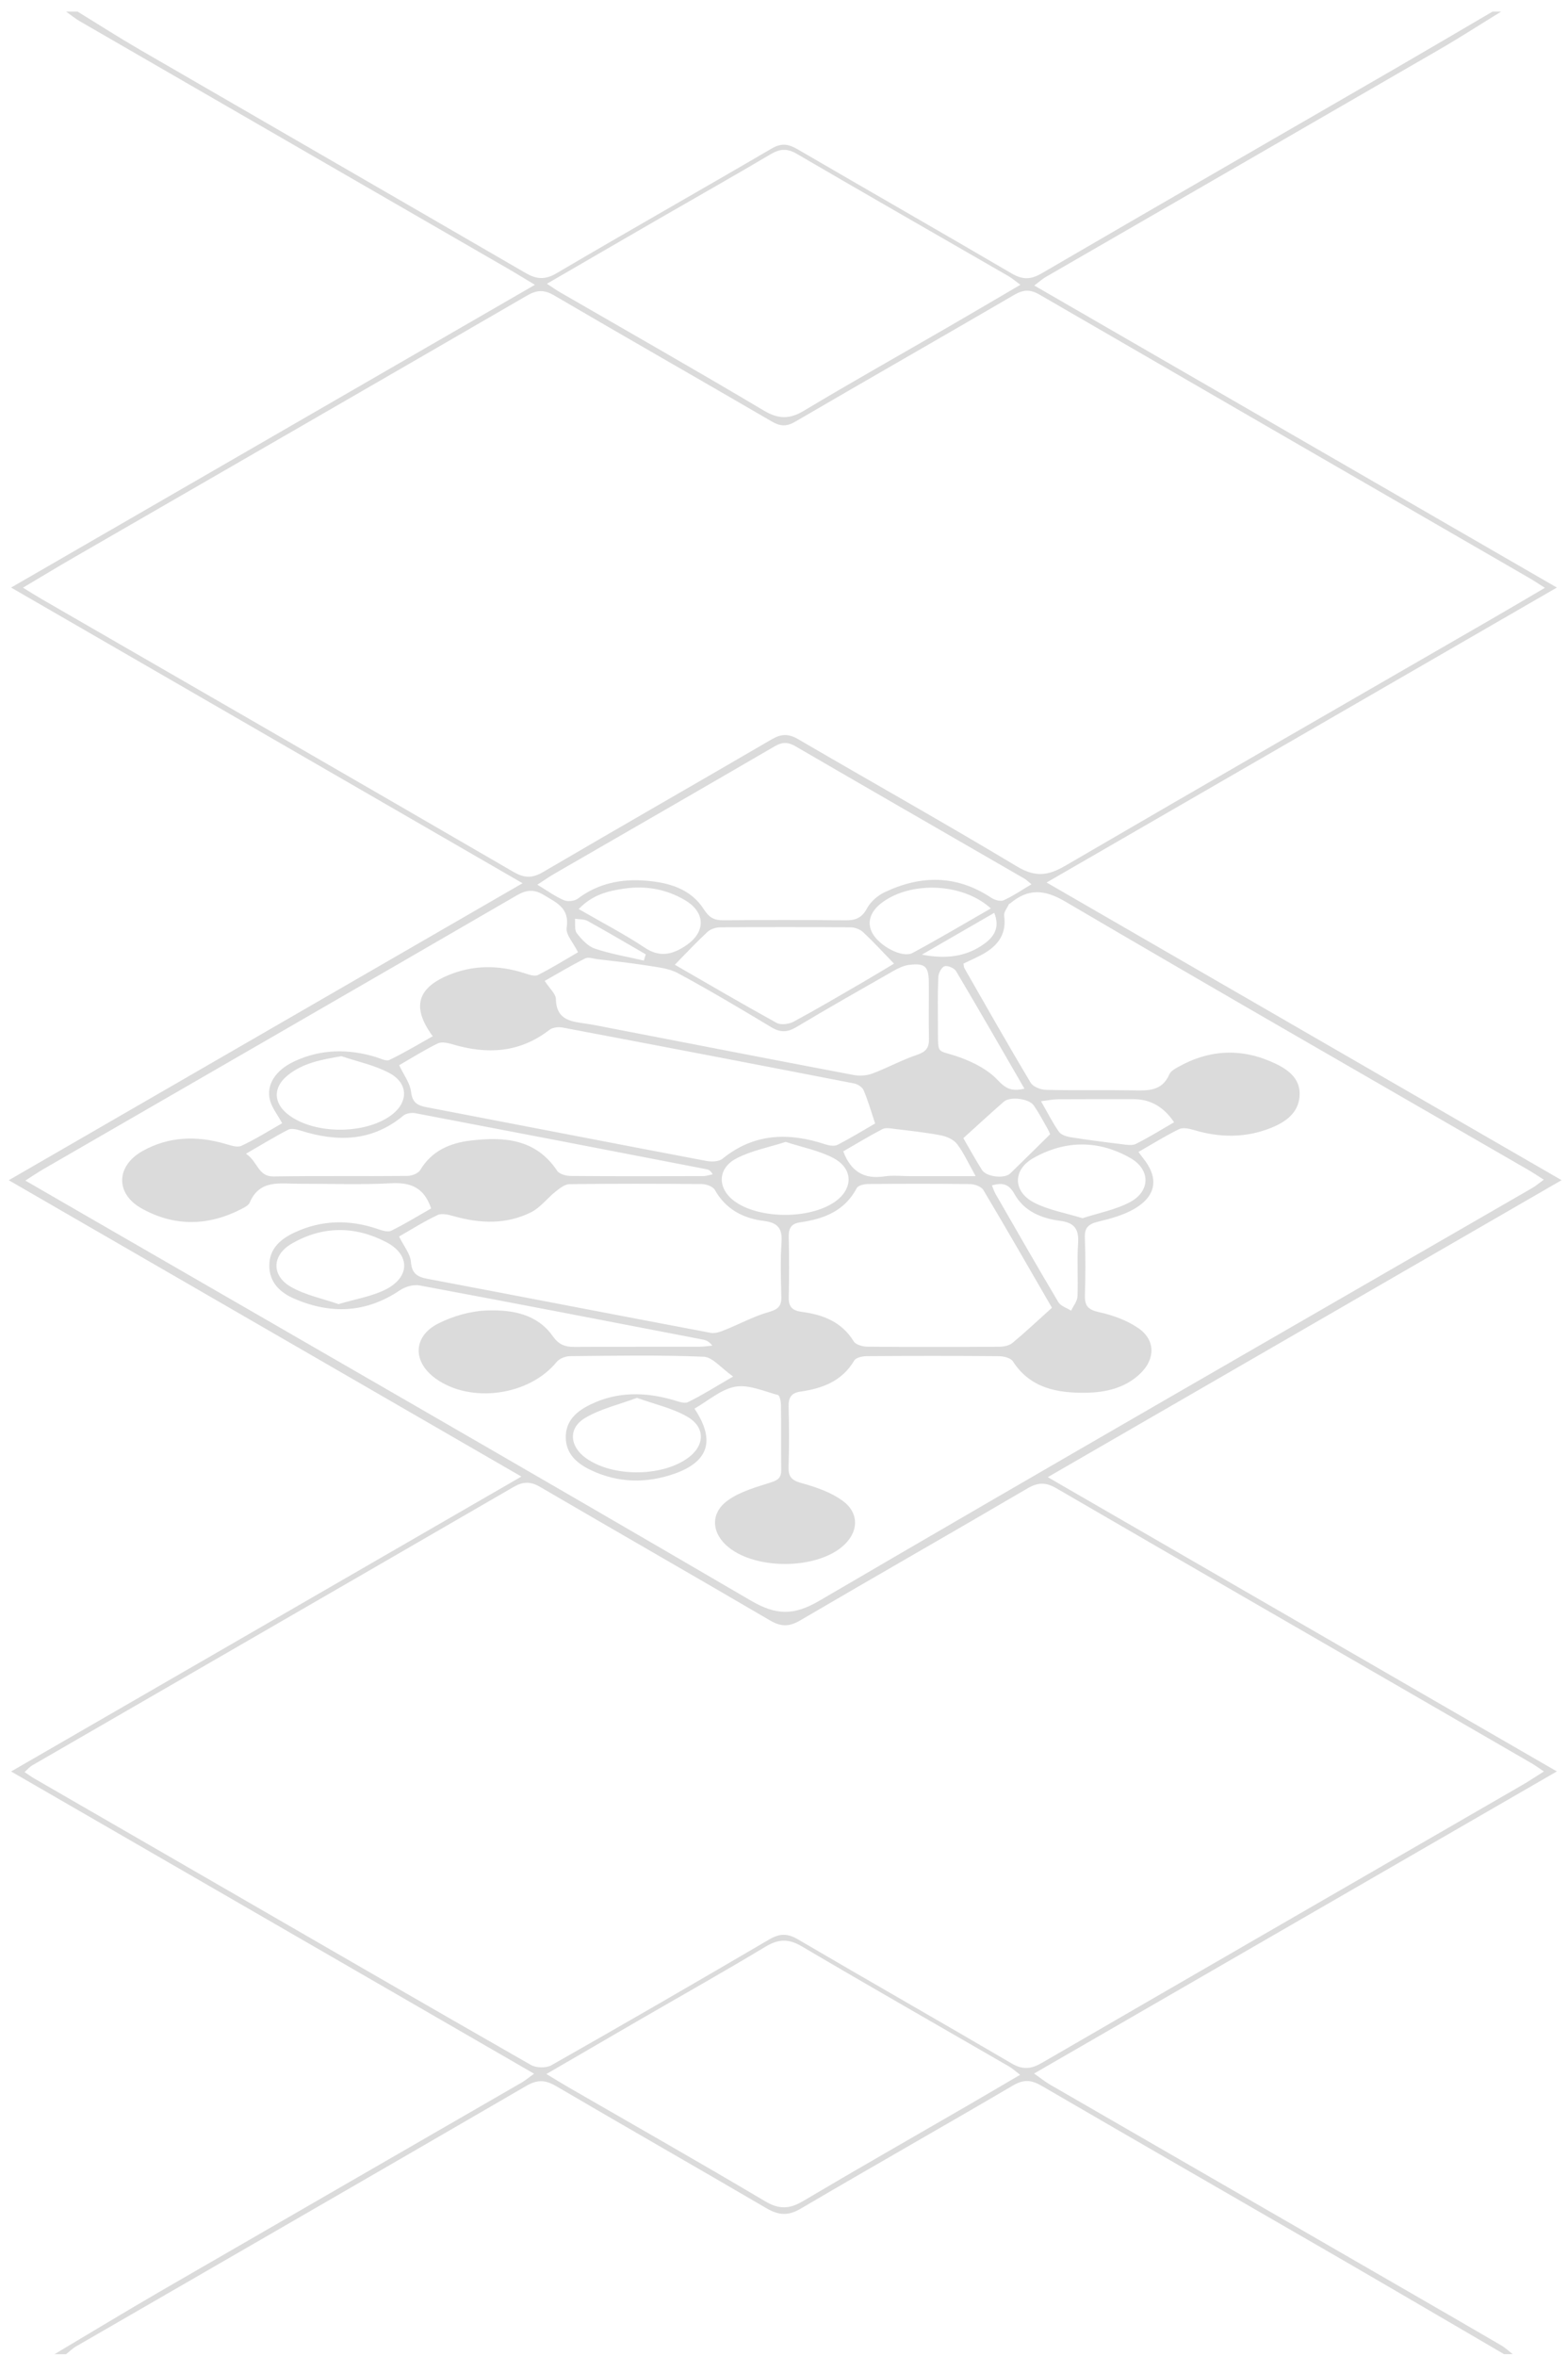<?xml version="1.0" encoding="UTF-8"?><svg id="uuid-a36dc299-cfca-4f76-b8cd-a4a4cf6565b6" xmlns="http://www.w3.org/2000/svg" width="545.2" height="818.7" viewBox="0 0 545.2 818.7"><defs><style>.uuid-eaf0e696-dd54-4e8c-8b0b-e35383ca1655{fill:#dbdbdb;}</style></defs><path class="uuid-eaf0e696-dd54-4e8c-8b0b-e35383ca1655" d="M26.96,4.02c7.21,4.42,14.34,9,21.66,13.24,44.67,25.87,89.39,51.64,134.04,77.55,3.84,2.23,6.77,2.55,10.9,.12,24.82-14.62,49.9-28.78,74.76-43.32,3.48-2.03,5.89-1.56,9.07,.3,24.74,14.42,49.61,28.61,74.32,43.09,3.79,2.22,6.59,2.24,10.42,.02,41.15-23.97,82.42-47.73,123.64-71.58,11.09-6.42,22.13-12.94,33.19-19.41,1,0,2,0,3,0-7.21,4.43-14.32,9.02-21.64,13.26-45.56,26.36-91.16,52.65-136.74,78.98-1.09,.63-2.04,1.5-3.96,2.94,60.61,35.01,120.51,69.61,181.71,104.96-59.48,34.36-117.98,68.15-177.42,102.49,59.94,34.63,118.84,68.64,179.06,103.43-59.89,34.6-118.61,68.51-178.65,103.2,59.33,34.28,117.68,67.98,177.01,102.25-60.99,35.22-120.91,69.83-181.77,104.98,2.35,1.65,3.81,2.84,5.42,3.78,42.12,24.33,84.25,48.63,126.38,72.94,10.24,5.91,20.49,11.82,30.7,17.79,1.41,.82,2.61,1.99,3.91,3h-3c-19.7-11.49-39.37-23.03-59.11-34.45-33.87-19.6-67.8-39.08-101.63-58.76-3.57-2.08-6.23-2.37-9.99-.16-24.56,14.41-49.35,28.42-73.89,42.85-4.42,2.6-7.77,2.21-11.9-.21-24.3-14.2-48.74-28.14-73.02-42.37-3.74-2.19-6.5-2.41-10.41-.13-52.12,30.28-104.35,60.36-156.54,90.52-1.27,.73-2.34,1.81-3.51,2.72h-4c12.3-7.31,24.53-14.75,36.91-21.92,41.82-24.2,83.69-48.31,125.53-72.48,1.25-.72,2.36-1.68,4.29-3.06-60.5-34.94-120.39-69.53-181.83-105.02,59.67-34.47,117.95-68.13,177.42-102.48-59.56-34.41-118.24-68.31-178.24-102.97,59.86-34.58,118.57-68.5,178.65-103.2C122,272.41,63.45,238.59,3.86,204.17c61.03-35.25,121.08-69.94,182.13-105.2-3.54-2.13-6.15-3.75-8.81-5.29C127.4,64.94,77.62,36.21,27.85,7.44c-1.72-.99-3.26-2.27-4.89-3.42,1.33,0,2.67,0,4,0Zm510.22,200.25c-2.61-1.65-3.97-2.57-5.39-3.39-56.83-32.84-113.67-65.66-170.46-98.57-3.17-1.83-5.57-1.66-8.7,.16-25.33,14.76-50.8,29.29-76.13,44.06-3.03,1.77-5.21,1.64-8.18-.09-25.19-14.67-50.53-29.08-75.69-43.82-3.59-2.1-6.1-1.83-9.51,.16-52.46,30.41-105,60.67-157.52,90.99-5.67,3.27-11.26,6.67-17.62,10.44,2.84,1.73,4.64,2.88,6.49,3.95,54.68,31.56,109.39,63.07,163.99,94.77,3.83,2.22,6.55,2.33,10.39,.08,26.44-15.5,53.06-30.7,79.54-46.14,3.3-1.92,5.84-1.94,9.16,0,25.32,14.78,50.91,29.11,76.04,44.2,6.26,3.76,10.71,3.32,16.7-.17,49.22-28.69,98.62-57.08,147.95-85.57,6-3.46,11.96-6.99,18.92-11.06Zm-.33,411.3c-1.91-1.27-3.08-2.14-4.33-2.87-11.53-6.68-23.07-13.35-34.61-20.01-43.56-25.16-87.14-50.29-130.64-75.56-3.62-2.1-6.32-2.09-9.99,.05-26.3,15.41-52.79,30.5-79.09,45.91-3.83,2.24-6.66,2.2-10.46-.02-26.59-15.57-53.35-30.86-79.96-46.41-3.34-1.95-5.91-1.86-9.17,.02-55.78,32.31-111.62,64.52-167.43,96.78-.89,.52-1.59,1.38-2.63,2.31,1.38,.91,2.3,1.6,3.28,2.17,19.47,11.25,38.95,22.49,58.42,33.73,38.08,21.99,76.14,44.03,114.32,65.85,1.86,1.06,5.33,1.17,7.15,.13,25.35-14.38,50.58-28.97,75.73-43.71,3.64-2.13,6.34-2.19,10.01-.04,24.71,14.48,49.62,28.65,74.33,43.13,3.87,2.27,6.78,1.94,10.49-.22,55.63-32.24,111.33-64.36,167-96.53,2.38-1.37,4.66-2.91,7.56-4.73Zm-201.84-280.73c.12,.66,.09,1.2,.32,1.6,7.62,13.3,15.17,26.64,23.03,39.79,.85,1.42,3.5,2.44,5.35,2.48,9.99,.24,20,0,29.99,.17,5.25,.09,10.31,.46,12.9-5.59,.46-1.08,1.89-1.88,3.03-2.52,11.11-6.24,22.47-6.64,33.95-1.13,4.71,2.26,8.76,5.51,8.28,11.33-.47,5.84-4.87,8.91-9.84,10.92-8.84,3.57-17.83,3.49-26.92,.77-1.63-.49-3.79-.96-5.14-.3-4.75,2.33-9.26,5.15-14.1,7.92,.65,.88,.99,1.41,1.39,1.89,5.74,6.95,5,13.29-2.81,17.87-3.78,2.21-8.26,3.42-12.57,4.46-3.31,.8-4.81,2-4.66,5.63,.27,6.65,.22,13.33,.02,19.99-.11,3.69,1.17,5.02,4.94,5.84,4.75,1.04,9.67,2.82,13.64,5.55,6,4.12,5.92,10.77,.64,15.81-5.29,5.05-12.1,6.55-18.92,6.64-9.85,.12-19.31-1.53-25.36-10.94-.74-1.16-3.14-1.75-4.78-1.77-15.33-.13-30.66-.12-45.99-.01-1.51,.01-3.77,.49-4.38,1.52-4.27,7.23-11.1,9.71-18.77,10.81-3.07,.44-4.11,2.04-4.04,5.1,.17,7,.21,14-.02,20.99-.11,3.47,1.03,4.73,4.48,5.68,5.02,1.39,10.28,3.18,14.4,6.22,6.03,4.44,5.39,11.36-.49,16.1-9.49,7.67-29.46,7.74-39.1,.12-6.11-4.82-6.72-11.9-.4-16.43,4.29-3.07,9.8-4.59,14.95-6.23,2.51-.8,3.64-1.67,3.6-4.33-.1-7.5,.01-15-.08-22.5-.02-1.23-.41-3.37-1.04-3.54-4.91-1.31-10.2-3.73-14.84-2.9-5.02,.9-9.47,4.94-14.2,7.62,7.4,11.08,4.89,18.52-7.15,22.69-9.69,3.35-19.38,3.14-28.71-1.24-4.82-2.26-8.91-5.6-8.89-11.61,.02-5.78,3.91-8.99,8.59-11.27,9.32-4.53,18.95-4.38,28.73-1.58,1.7,.49,3.88,1.38,5.19,.75,4.86-2.36,9.45-5.29,15.68-8.89-4.17-2.92-7.13-6.75-10.23-6.88-15.47-.63-30.99-.35-46.48-.2-1.58,.02-3.69,.84-4.65,2.02-9.51,11.68-29.82,14.57-42.06,5.78-8.07-5.79-7.98-14.65,.9-19.14,5.18-2.62,11.33-4.36,17.1-4.54,8.51-.26,17.24,1.16,22.73,8.96,2.03,2.89,4.22,3.73,7.46,3.71,14.5-.09,29-.03,43.5-.06,1.5,0,3-.25,4.5-.38-1.06-1.38-2.11-1.89-3.22-2.1-32.86-6.34-65.71-12.7-98.61-18.83-2.12-.39-4.95,.45-6.8,1.69-11.7,7.88-23.92,8.4-36.58,2.99-4.98-2.12-8.83-5.62-8.83-11.59,0-6.03,4.13-9.34,8.95-11.56,9.34-4.31,18.98-4.46,28.72-1.14,1.5,.51,3.51,1.2,4.7,.62,4.85-2.39,9.47-5.24,13.9-7.76-2.53-7.44-7.29-9.11-14.08-8.74-10.63,.57-21.32,.13-31.99,.16-6.47,.02-13.55-1.57-17,6.53-.4,.94-1.69,1.62-2.7,2.15-11.63,6.06-23.46,6.3-34.88-.09-9.28-5.18-8.92-14.83,.38-20,9.11-5.06,18.71-5.31,28.57-2.49,1.86,.53,4.23,1.41,5.71,.73,4.92-2.29,9.54-5.21,14.19-7.85-1.66-3.03-3.51-5.32-4.21-7.92-1.45-5.37,1.83-10.52,8.52-13.62,9.17-4.26,18.65-4.38,28.26-1.47,1.56,.47,3.56,1.57,4.71,1.02,5.13-2.46,10.03-5.42,15.08-8.24-7.27-9.86-5.5-16.53,5.03-21.05,8.78-3.78,17.78-3.78,26.85-.87,1.5,.48,3.5,1.23,4.67,.65,4.85-2.43,9.46-5.31,13.96-7.92-1.61-3.27-4.32-6.13-3.95-8.51,1.06-6.83-3.45-8.66-7.86-11.34-3.43-2.08-6.02-1.93-9.53,.11-54.76,31.77-109.62,63.38-164.44,95.04-1.93,1.11-3.77,2.38-6.39,4.04,8.38,4.84,15.85,9.16,23.33,13.48,76.33,44.07,152.75,87.98,228.85,132.43,8.81,5.15,14.88,5.36,23.91,.09,82.42-48.16,165.22-95.69,247.89-143.43,1.23-.71,2.31-1.65,4-2.88-2.22-1.4-3.84-2.5-5.53-3.47-53.67-31-107.44-61.82-160.89-93.19-7.34-4.31-12.91-4.52-19.13,.65-.13,.1-.37,.13-.42,.25-.61,1.34-1.84,2.79-1.67,4.03,.85,5.97-1.81,9.99-6.61,12.89-2.38,1.44-4.99,2.5-7.53,3.75ZM190.16,98.6c2.08,1.36,3.27,2.21,4.52,2.93,23.64,13.66,47.38,27.14,70.84,41.1,5.17,3.08,9.01,3.09,14.08,.05,16.7-10.01,33.69-19.55,50.54-29.31,8.01-4.64,15.99-9.34,24.66-14.41-1.9-1.39-2.99-2.34-4.22-3.05-24.51-14.14-49.08-28.18-73.51-42.44-3.38-1.97-5.88-1.8-9.11,.12-12.75,7.54-25.65,14.82-38.48,22.23-12.81,7.39-25.59,14.82-39.31,22.78Zm-.17,622.1c3.28,1.97,5.52,3.36,7.79,4.67,22.77,13.14,45.65,26.12,68.26,39.54,4.89,2.9,8.51,2.71,13.2-.07,18.75-11.12,37.7-21.9,56.57-32.83,6.13-3.55,12.23-7.15,18.89-11.04-1.73-1.33-2.68-2.23-3.79-2.87-24.06-13.91-48.21-27.67-72.14-41.78-4.67-2.75-8.18-2.54-12.7,.18-14.4,8.67-29.05,16.9-43.6,25.32-10.49,6.07-20.96,12.17-32.48,18.87Zm-3.16-413.28c3.58,2.15,6.25,4.11,9.22,5.38,1.34,.57,3.7,.34,4.85-.53,7.07-5.32,15.09-6.93,23.6-6.25,7.98,.64,15.64,2.75,20.25,9.98,1.8,2.82,3.56,3.81,6.72,3.78,14.15-.12,28.3-.15,42.45,.02,3.54,.04,5.76-.81,7.55-4.17,1.24-2.32,3.71-4.45,6.14-5.6,12.58-5.97,24.99-6.05,36.98,1.89,1.18,.78,3.23,1.42,4.34,.93,3.24-1.45,6.21-3.5,9.72-5.57-1.21-.98-1.77-1.57-2.45-1.96-26.52-15.32-53.07-30.58-79.55-45.96-2.62-1.52-4.6-1.6-7.27-.04-25.46,14.82-51,29.5-76.51,44.23-1.81,1.04-3.52,2.25-6.06,3.89Zm-48.07,122.25c1.71,3.46,3.9,6.04,4.11,8.77,.32,4.08,2.16,5.24,5.72,5.92,32.88,6.22,65.74,12.6,98.62,18.8,1.55,.29,3.42-.46,4.99-1.09,5.03-2.01,9.85-4.66,15.02-6.13,3.18-.91,4.53-1.95,4.45-5.25-.15-6.33-.37-12.69,.07-18.99,.33-4.84-1.3-6.83-6.12-7.44-7.22-.9-13.27-4.03-17.07-10.79-.66-1.18-2.97-2-4.52-2.02-15.33-.15-30.67-.17-46,.03-1.62,.02-3.39,1.42-4.81,2.54-2.94,2.33-5.33,5.61-8.57,7.23-8.59,4.28-17.68,3.94-26.8,1.38-1.82-.51-4.17-1.13-5.67-.43-4.63,2.16-8.98,4.93-13.43,7.47Zm.03-59.54c1.68,3.56,3.79,6.28,4.13,9.2,.42,3.61,2.01,4.76,5.16,5.36,32.51,6.22,65,12.55,97.52,18.72,1.79,.34,4.34,.27,5.61-.76,11-8.93,23.03-9.21,35.81-5,1.31,.43,3.12,.72,4.23,.15,4.69-2.42,9.2-5.19,13.04-7.41-1.45-4.31-2.5-8.03-4.01-11.56-.46-1.08-2.07-2.11-3.31-2.35-33.8-6.57-67.61-13.05-101.44-19.44-1.43-.27-3.43,0-4.53,.85-10.31,7.97-21.59,8.56-33.59,5.01-1.65-.49-3.81-1-5.17-.34-4.61,2.24-8.96,5-13.42,7.57Zm226.98,84.3c-7.45-12.86-15.53-26.97-23.86-40.93-.72-1.2-3.03-2.02-4.61-2.04-11.82-.17-23.65-.14-35.47-.03-1.35,.01-3.45,.48-3.93,1.4-4.2,8-11.46,10.74-19.66,11.91-3.14,.45-4.06,2.06-3.99,5.08,.16,6.99,.16,13.99,0,20.98-.08,3.38,1.3,4.62,4.59,5.06,7.29,.97,13.82,3.43,18,10.24,.72,1.17,3.11,1.84,4.73,1.85,15.32,.14,30.64,.12,45.96,.02,1.54,0,3.43-.42,4.56-1.36,4.46-3.7,8.68-7.69,13.67-12.18Zm-176.37-113.58c1.74,2.71,3.85,4.49,3.89,6.32,.18,7.54,5.57,7.8,10.83,8.59,2.63,.4,5.24,.94,7.85,1.45,28.26,5.46,56.52,10.97,84.8,16.33,2.11,.4,4.6,.23,6.59-.51,5.22-1.95,10.15-4.7,15.42-6.46,3.11-1.04,4.3-2.43,4.23-5.61-.15-6.49,0-12.99-.05-19.49-.04-5.63-1.29-6.86-6.84-6.19-1.9,.23-3.81,1.16-5.51,2.12-11.29,6.43-22.58,12.85-33.73,19.51-3.13,1.87-5.57,1.91-8.7,.03-10.7-6.44-21.45-12.82-32.43-18.76-3.17-1.71-7.14-2.09-10.81-2.68-5.7-.91-11.45-1.5-17.18-2.19-1.43-.17-3.17-.83-4.27-.28-4.71,2.35-9.24,5.08-14.09,7.81Zm-103.86,60.06c4.17,2.77,4.14,7.98,9.61,7.89,15.47-.25,30.95-.03,46.43-.18,1.56-.01,3.82-.85,4.53-2.04,3.99-6.69,10.35-9.39,17.44-10.24,11.61-1.39,22.71-.69,30.18,10.49,.77,1.16,3.1,1.79,4.71,1.8,15.31,.13,30.62,.09,45.93,.05,1.15,0,2.29-.4,3.44-.61-.69-1.25-1.38-1.63-2.11-1.77-33.79-6.54-67.58-13.07-101.39-19.5-1.28-.24-3.12,.09-4.09,.89-10.92,9.04-23.01,9.2-35.78,5.15-1.33-.42-3.14-.85-4.22-.29-4.69,2.41-9.19,5.18-14.69,8.35Zm149.09-65.68c11.46,6.59,23.34,13.57,35.41,20.21,1.47,.81,4.26,.46,5.87-.41,8.05-4.33,15.93-8.99,23.85-13.57,3.92-2.27,7.79-4.64,11.09-6.61-3.88-4-7.17-7.61-10.73-10.93-1.07-1-2.88-1.67-4.35-1.68-15.14-.12-30.27-.12-45.41,0-1.49,.01-3.32,.62-4.39,1.6-3.78,3.5-7.3,7.29-11.33,11.39Zm-13.15,150.5c-6.31,2.36-12.73,3.81-18.09,7.02-5.93,3.56-5.33,9.85,.34,13.92,9.07,6.51,25.8,6.61,35.11,.21,6.19-4.25,6.66-10.78,.21-14.55-5.13-3-11.25-4.31-17.57-6.6Zm-102.73-118.72c-7.05,1.2-13.41,2.36-18.7,6.64-5.27,4.26-5.03,9.74,.34,13.79,8.95,6.73,26.25,6.83,35.46,.22,6.19-4.45,6.31-11.18-.47-14.8-5.12-2.74-11.06-3.95-16.63-5.84Zm-1.02,86.15c5.96-1.78,11.47-2.65,16.23-5.01,8.65-4.3,8.8-12.15,.28-16.56-10.86-5.64-22.14-5.66-32.87,.6-6.87,4-7.08,11.1-.13,15.03,5.02,2.84,10.98,4.03,16.49,5.95Zm258.67-29.85c5.71-1.86,11.51-2.93,16.47-5.57,7.2-3.83,7.2-11.34,.15-15.35-11.07-6.3-22.62-6.23-33.68,0-7.3,4.11-7.19,11.73,.33,15.56,5.02,2.55,10.83,3.54,16.73,5.36Zm-103.22-26.52c-5.98,1.93-11.95,3.04-17.1,5.73-6.91,3.61-6.68,10.85-.2,15.23,8.58,5.79,25.11,5.89,33.92,.19,6.85-4.43,7.16-11.71,.03-15.5-4.98-2.65-10.8-3.73-16.65-5.65Zm-71.95-80.9c7.97,4.6,15.76,8.64,23.03,13.46,5.3,3.51,9.68,2.27,14.23-.78,7.01-4.71,6.89-11.58-.42-15.84-6.52-3.8-13.62-5.05-21.13-3.94-5.62,.83-11.01,2.13-15.72,7.1Zm143.27-.23c-9.59-8.78-27.31-9.53-37.47-2.28-4.32,3.08-5.7,6.92-3.83,10.63,2.32,4.6,10.49,9.06,14.11,7.12,9.03-4.85,17.84-10.11,27.2-15.46Zm-5.26,93.05c-2.59-4.61-4.16-8.15-6.44-11.15-1.18-1.54-3.54-2.63-5.54-3.02-5.34-1.03-10.77-1.6-16.18-2.26-1.41-.17-3.11-.52-4.24,.06-4.7,2.44-9.22,5.2-13.63,7.74,2.65,7.07,7.29,9.77,14.36,8.69,2.93-.45,5.99-.07,8.99-.07h22.68Zm16.96-30.42c-8.06-13.92-15.81-27.44-23.77-40.83-.63-1.07-2.92-2.04-4-1.7-1.05,.34-2.13,2.4-2.18,3.75-.24,5.81-.16,11.64-.12,17.46,.07,10.32-.68,7.38,7.96,10.57,4.63,1.71,9.48,4.22,12.78,7.73,2.68,2.86,4.75,4.13,9.32,3.03Zm-11.32,33.6c.52,1.23,.8,2.17,1.28,2.99,7.23,12.56,14.43,25.14,21.84,37.6,.82,1.38,2.92,1.99,4.43,2.96,.77-1.64,2.14-3.26,2.21-4.93,.27-6.15-.2-12.35,.21-18.48,.33-4.93-1.23-7.16-6.3-7.82-6.42-.84-12.48-3.3-15.8-9.29-1.84-3.31-3.9-4.15-7.86-3.01Zm63.35-21.92q-5.37-8.02-14-8.02c-8.8,0-17.6-.03-26.39,.03-1.69,.01-3.37,.38-5.87,.68,2.36,4.13,4.06,7.54,6.23,10.62,.74,1.06,2.59,1.65,4.02,1.88,5.84,.93,11.71,1.69,17.58,2.4,1.7,.21,3.73,.62,5.12-.06,4.44-2.19,8.65-4.85,13.32-7.53Zm-43.11,4.2c.08,.18-.29-.91-.84-1.89-1.55-2.74-3.03-5.53-4.81-8.13-1.67-2.43-8.25-3.25-10.44-1.33-4.6,4.01-9.07,8.16-14.07,12.67,1.81,3.11,4.02,7.17,6.49,11.07,1.55,2.44,7.87,3.1,9.81,1.2,4.36-4.25,8.69-8.52,13.85-13.6Zm-44.57-62.45c8.07,1.57,15.44,.87,21.82-3.87,3.3-2.45,5.36-5.55,3.33-10.65-8.85,5.11-17,9.82-25.15,14.52Zm-96.69,2.08c.23-.73,.45-1.45,.68-2.18-6.72-3.88-13.41-7.84-20.2-11.59-1.24-.68-2.93-.54-4.41-.79,.17,1.71-.26,3.89,.63,5.04,1.67,2.15,3.83,4.52,6.28,5.35,5.52,1.86,11.33,2.83,17.03,4.16Z"/></svg>
